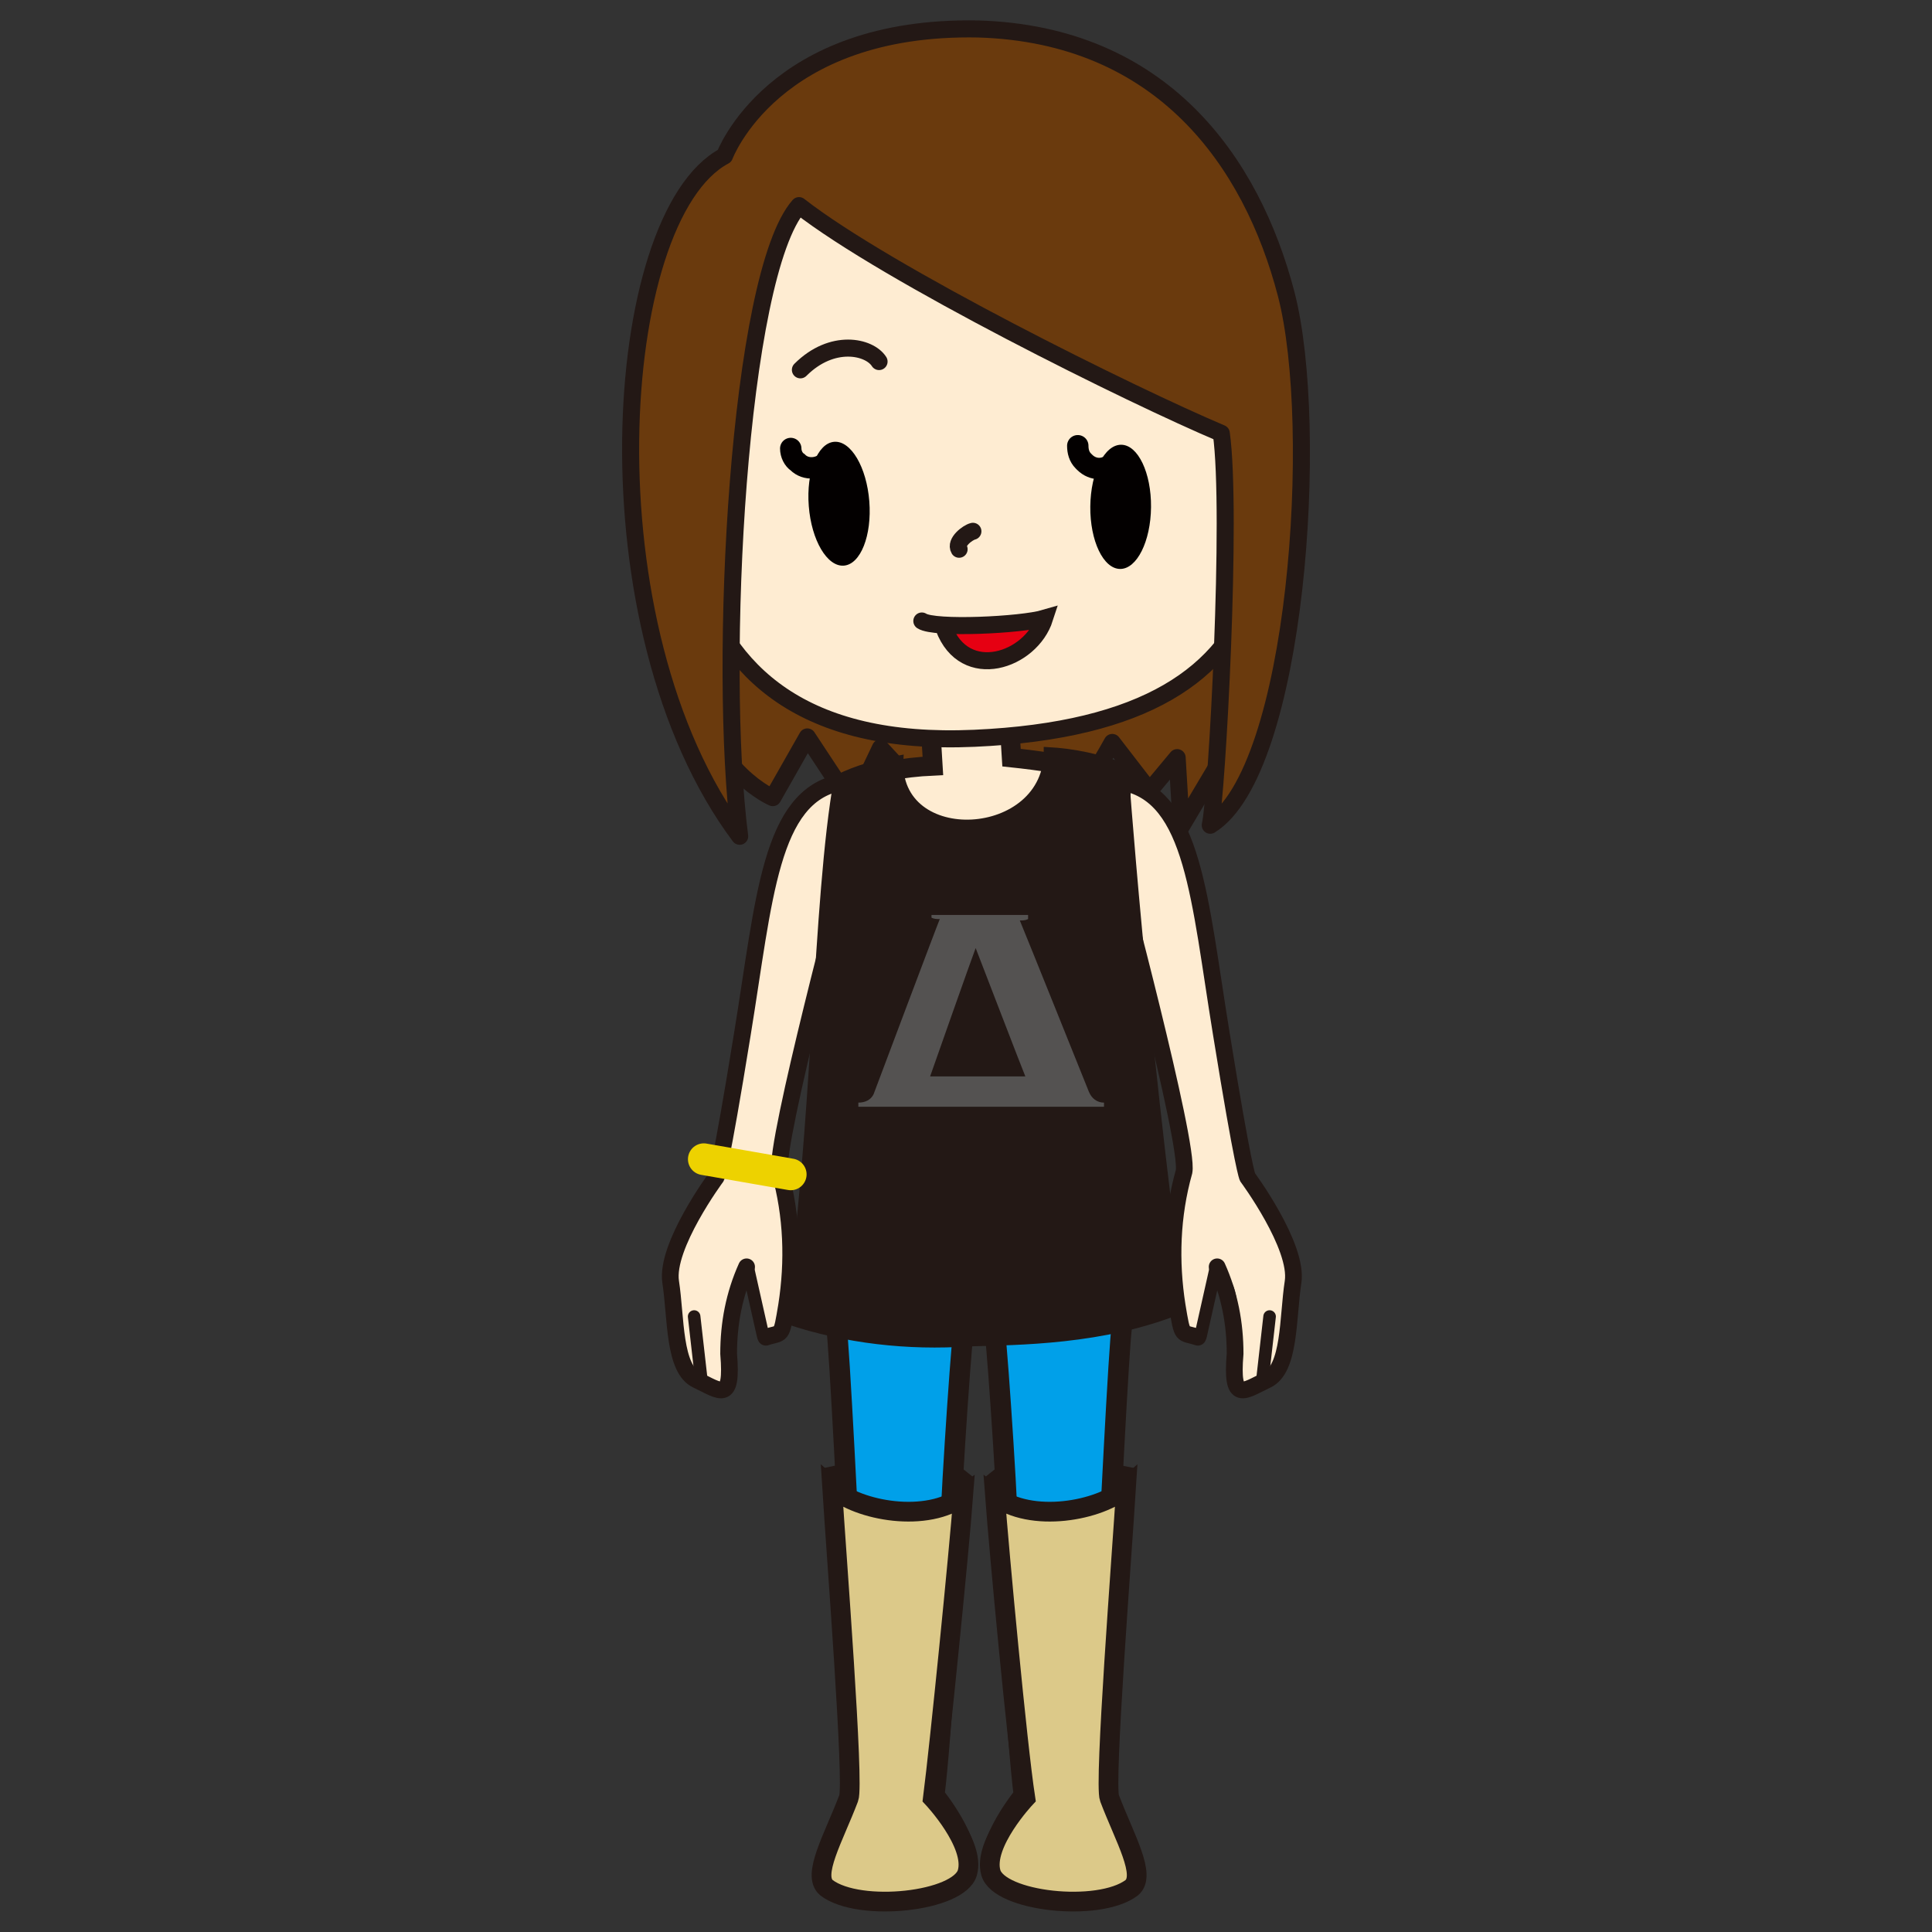 <?xml version="1.0" encoding="utf-8"?>
<!-- Generator: Adobe Illustrator 19.2.1, SVG Export Plug-In . SVG Version: 6.00 Build 0)  -->
<svg version="1.1" id="もじ" xmlns="http://www.w3.org/2000/svg" xmlns:xlink="http://www.w3.org/1999/xlink" x="0px" y="0px"
	 viewBox="0 0 140 140" style="enable-background:new 0 0 140 140;" xml:space="preserve">
<rect x="0" y="0" width="140" height="140" fill="#333333" stroke="none"/>
<style type="text/css">
	.st0{fill:#FEECD2;}
	.st1{fill:none;stroke:#231815;stroke-width:1.213;stroke-linecap:round;stroke-linejoin:round;}
	.st2{fill:none;stroke:#231815;stroke-width:0.909;stroke-linecap:round;stroke-linejoin:round;}
	.st3{fill:#00A0E9;stroke:#231815;stroke-width:1.485;stroke-linecap:round;}
	.st4{fill:#DCC989;stroke:#231815;stroke-width:1.429;stroke-linecap:round;}
	.st5{fill:#231815;}
	.st6{fill:#6A3A0D;stroke:#231815;stroke-width:1.235;stroke-linecap:round;stroke-linejoin:round;}
	.st7{fill:#FEECD2;stroke:#231815;stroke-width:1.409;stroke-linecap:round;}
	.st8{fill:#FEECD2;stroke:#231815;stroke-width:1.235;stroke-linecap:round;}
	.st9{fill:#231815;stroke:#231815;stroke-width:0.529;}
	.st10{fill:#545251;}
	.st11{fill:#E60012;stroke:#231815;stroke-width:1.235;stroke-linecap:round;}
	.st12{fill:none;stroke:#231815;stroke-width:1.235;stroke-linecap:round;}
	.st13{fill:#030000;}
	.st14{fill:none;stroke:#030000;stroke-width:1.55;stroke-linecap:round;}
	.st15{fill:none;stroke:#EDD200;stroke-width:2.297;stroke-linecap:round;}
</style>
<title>intro_tomo_000</title>
<path class="st0" d="M60.9,56.7c-5.1,1-5.5,8.3-7.1,18.2C52.3,84.8,52,85.3,52,85.3s-3.7,5-3.3,7.6s0.6,5.8,1.9,7.1s2.7,1.7,2.3-1.9
	c-0.7-5.2,0.6-5.7,1.2-6.3c0.2,1.8,0.6,3.6,1.1,5.3c0.4,0.6,1.6,0,2-2.5c0.5-3.2,0.3-6.5-0.5-9.7c-0.4-2.1,5-22.2,5-22.2L60.9,56.7z
	"/>
<path class="st1" d="M54.1,91.8c-0.9,2-1.3,4.1-1.3,6.3c0.3,3.6-0.6,2.7-2.3,1.9c-1.7-0.8-1.5-4.5-1.9-7.1s3.3-7.6,3.3-7.6
	s0.3-0.5,1.9-10.4c1.6-9.8,2-17.2,7.1-18.2l0.6,6c0,0-5.4,20.2-5,22.2c0.9,3.2,1,6.5,0.5,9.7c-0.4,2.4-0.3,1.9-1.5,2.3"/>
<line class="st2" x1="54.2" y1="91.9" x2="55.3" y2="96.8"/>
<line class="st2" x1="50.3" y1="95.4" x2="50.8" y2="99.8"/>
<path class="st0" d="M81.4,56.7c5.1,1,5.5,8.3,7.1,18.2c1.6,9.8,1.9,10.4,1.9,10.4s3.7,5,3.3,7.6s-0.6,5.8-1.9,7.1s-2.7,1.7-2.3-1.9
	c0.7-5.2-0.6-5.7-1.2-6.3c-0.2,1.8-0.6,3.6-1.1,5.3c-0.4,0.6-1.6,0-2-2.5c-0.5-3.2-0.3-6.5,0.5-9.7c0.4-2.1-5-22.2-5-22.2L81.4,56.7
	z"/>
<path class="st1" d="M88.2,91.8c0.9,2,1.3,4.1,1.3,6.3c-0.3,3.6,0.6,2.7,2.3,1.9s1.5-4.5,1.9-7.1s-3.3-7.6-3.3-7.6
	s-0.3-0.5-1.9-10.4c-1.6-9.8-2-17.2-7.1-18.2l-0.6,6c0,0,5.4,20.2,5,22.2c-0.9,3.2-1,6.5-0.5,9.7c0.4,2.4,0.3,1.9,1.5,2.3"/>
<line class="st2" x1="88.1" y1="91.9" x2="87" y2="96.8"/>
<line class="st2" x1="92" y1="95.4" x2="91.5" y2="99.8"/>
<path class="st3" d="M81.3,96.1c-0.2,0.8-1,17.1-1,17.1c-0.2,0.4-0.7,16-0.4,16.9c1,2.9,2.5,5.7,1.5,6.5c-2.2,1.8-9,1.1-9.5-1
	s2.3-5.5,2.3-5.5c-0.5-3.8-1.4-18.5-1.2-18.6c0.2,0-0.7-13.5-0.9-14.9"/>
<path class="st4" d="M72.1,108.4c2.6,2,7.6,1.1,9.5-0.6c-0.3,4.8-1.6,21.5-1.2,22.5c1.1,2.9,2.7,5.6,1.6,6.5
	c-2.4,1.8-9.6,1-10.2-1.1s2.5-5.4,2.5-5.4C73.7,126.4,72.4,112.4,72.1,108.4z"/>
<polygon class="st5" points="82.3,106.4 80.8,106.1 80.9,108.3 "/>
<polygon class="st5" points="72.3,106.3 71.3,107.1 72.3,108.4 "/>
<path class="st3" d="M60.6,96.1c0.2,0.8,1,17.1,1,17.1c0.2,0.4,0.7,16,0.4,16.9c-1,2.9-2.5,5.7-1.5,6.5c2.2,1.8,9,1.1,9.5-1
	s-2.3-5.5-2.3-5.5c0.5-3.8,1.4-18.5,1.2-18.6c-0.2,0,0.7-13.5,0.9-14.9"/>
<path class="st4" d="M69.8,108.4c-2.6,2-7.6,1.1-9.5-0.6c0.3,4.8,1.6,21.5,1.2,22.5c-1.1,2.9-2.7,5.6-1.6,6.5
	c2.4,1.8,9.6,1,10.2-1.1s-2.5-5.4-2.5-5.4C68.1,126.4,69.5,112.4,69.8,108.4z"/>
<polygon class="st5" points="59.6,106.4 61,106.1 60.9,108.3 "/>
<polygon class="st5" points="69.6,106.3 70.6,107.1 69.5,108.4 "/>
<path class="st6" d="M50.3,49.9c1.4,6.1,5.7,7.9,5.7,7.9l2.5-4.4l3.3,5l2-4.2l4.8,5.2L71,57c0,0,5,2.2,6.1,1.7s3.5-4.9,3.5-4.9
	l2.7,3.5l2-2.4l0.3,5l4.4-7.4l-0.2-11.3l-0.6-11.6H51.1l-0.6,19.5"/>
<path class="st7" d="M73.1,51.7l0.2,3.2c1.9,0.2,4.6,0.6,5.5,0.8C79.7,55.8,79,59,79,59l-5.4,5l-9.3-1l-3.1-6.3
	c2.1-0.7,4.2-1.1,6.4-1.2l-0.2-3.3L73.1,51.7z"/>
<path class="st8" d="M50.8,17.1c-2.7,15.1-5,37.5,19.8,36.4S94,36.9,88.2,19.1C86.1,13.5,60.7,0.7,50.8,17.1z"/>
<path class="st9" d="M81.5,55.6c-1.8-0.7-3.7-1.1-5.6-1.2C76,61,64.8,61.6,65.2,55c-1.6,0.3-3.1,0.7-4.5,1.4
	c-1.6,9-1.5,25.2-3.6,39.3c4.2,1.4,8.7,1.9,13.1,1.6c3.5-0.1,9.8-0.1,15.4-2.4C82.8,74.1,81.5,55.6,81.5,55.6z"/>
<path class="st10" d="M67.5,66.2v0.3c0.2,0.1,0.4,0.1,0.6,0.1c-0.1,0.2-4.8,12.7-4.8,12.7c-0.2,0.4-0.6,0.6-1.1,0.6v0.3H80v-0.3
	c-0.5,0-0.9-0.3-1.1-0.8c0,0-4.5-11.2-5-12.4c0.2,0,0.4,0,0.6-0.1v-0.3h-7V66.2z M70.7,68.7c0.2,0.5,3.5,9.1,3.6,9.3h-6.9
	C67.5,77.7,70.5,69.2,70.7,68.7C70.7,68.7,70.7,68.7,70.7,68.7z"/>
<path class="st11" d="M66.8,45c0.9,0.6,7.2,0.3,8.9-0.2c-1,3.1-5.8,4.7-7.3,0.7"/>
<path class="st12" d="M58,26.8c2.3-2.3,5-1.7,5.7-0.6"/>
<ellipse transform="matrix(0.997 -7.760371e-002 7.760371e-002 0.997 -2.65 4.829)" class="st13" cx="60.8" cy="36.5" rx="2.2" ry="4.5"/>
<path class="st14" d="M60,33.4c-0.6,0.6-1.6,0.7-2.2,0.1c-0.3-0.2-0.5-0.6-0.5-1"/>
<ellipse transform="matrix(9.179655e-003 -1 1 9.179655e-003 43.762 117.591)" class="st13" cx="81.2" cy="36.7" rx="4.5" ry="2.2"/>
<path class="st14" d="M80.7,33.5c-0.6,0.6-1.5,0.6-2.1,0c0,0-0.1-0.1-0.1-0.1c-0.3-0.3-0.4-0.7-0.4-1.1"/>
<line class="st15" x1="51" y1="84" x2="57.3" y2="85.1"/>
<path class="st6" d="M57.9,14.9c6.4,5,24.2,13.8,30.6,16.5c0.8,5.7-0.3,26.2-0.8,28.4c6.3-3.9,8-28.9,5.5-38.5s-9-18.8-22.3-19.2
	C56,1.8,52.5,11.3,52.5,11.3c-8.3,4.4-10.2,34.2,1.1,49.3C52,48.2,53.5,19.9,57.9,14.9z"/>
<path class="st12" d="M70.5,38.5c-0.4,0.1-1.3,0.8-1,1.3"/>
</svg>
